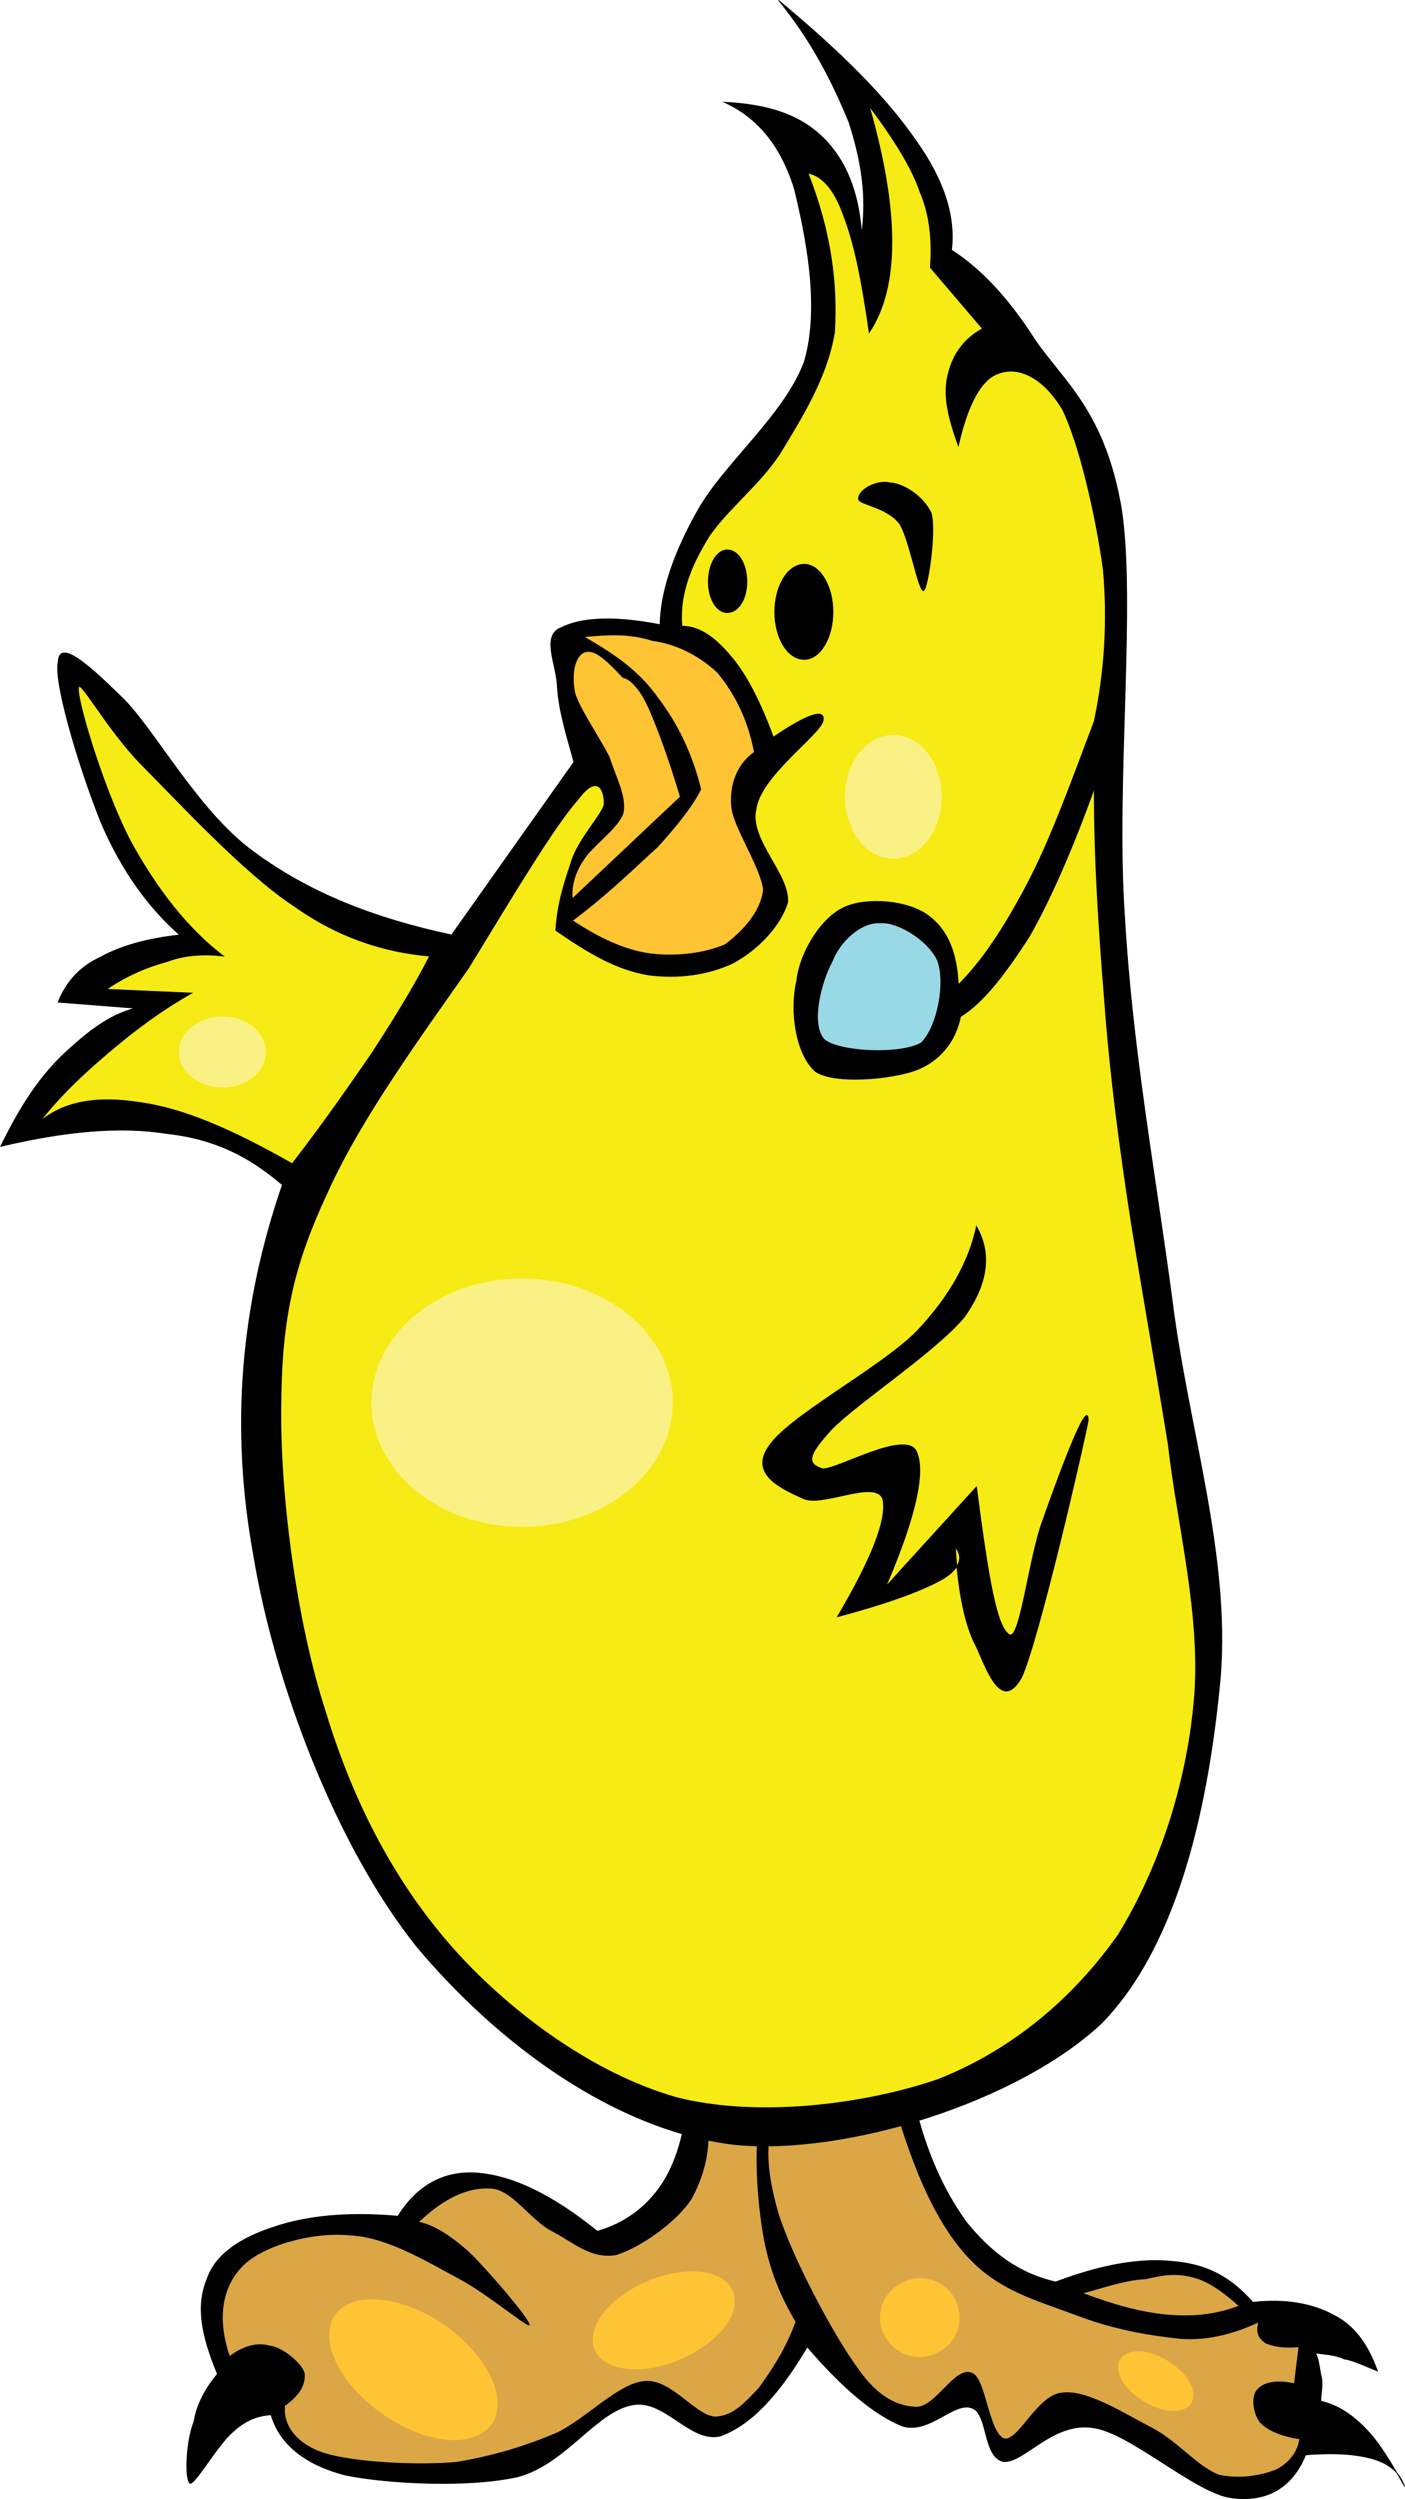 <?xml version="1.0" encoding="UTF-8" standalone="no"?>
<!-- Created with Inkscape (http://www.inkscape.org/) -->
<svg
   xmlns:svg="http://www.w3.org/2000/svg"
   xmlns="http://www.w3.org/2000/svg"
   xmlns:inkscape="http://www.inkscape.org/namespaces/inkscape"
   version="1.0"
   width="66.974"
   height="119.158"
   viewBox="0 0 66.974 119.158"
   id="Layer_1"
   xml:space="preserve"><defs
   id="defs48">
	
	
	
	
	
	
	
	
	
	
	
	
	
	
	
	
	
	
	
	
	
<filter
   id="filter3530"
   height="2.318"
   y="-0.659"
   width="2.688"
   x="-0.844"><feGaussianBlur
     id="feGaussianBlur3532"
     stdDeviation="1.621"
     inkscape:collect="always" /></filter><filter
   id="filter3534"
   height="3.299"
   y="-1.15"
   width="2.879"
   x="-0.94"><feGaussianBlur
     id="feGaussianBlur3536"
     stdDeviation="1.621"
     inkscape:collect="always" /></filter><filter
   id="filter3538"
   height="1.657"
   y="-0.328"
   width="1.542"
   x="-0.271"><feGaussianBlur
     id="feGaussianBlur3540"
     stdDeviation="1.621"
     inkscape:collect="always" /></filter><filter
   id="filter3542"
   height="2.159"
   y="-0.579"
   width="1.969"
   x="-0.484"><feGaussianBlur
     id="feGaussianBlur3544"
     stdDeviation="1.621"
     inkscape:collect="always" /></filter><filter
   id="filter3546"
   height="2.664"
   y="-0.832"
   width="2.149"
   x="-0.574"><feGaussianBlur
     id="feGaussianBlur3548"
     stdDeviation="1.621"
     inkscape:collect="always" /></filter><filter
   id="filter3550"
   height="3.069"
   y="-1.035"
   width="3.051"
   x="-1.026"><feGaussianBlur
     id="feGaussianBlur3552"
     stdDeviation="1.621"
     inkscape:collect="always" /></filter><filter
   id="filter3554"
   height="3.733"
   y="-1.366"
   width="3.172"
   x="-1.086"><feGaussianBlur
     id="feGaussianBlur3556"
     stdDeviation="1.621"
     inkscape:collect="always" /></filter></defs>
<path
   d="M 32.829,99.77 C 32.649,101.678 32.253,103.119 31.497,104.235 C 30.741,105.314 29.733,106.035 28.473,106.394 L 28.473,106.394 C 26.241,104.594 24.405,103.766 22.821,103.623 C 21.237,103.478 19.905,104.163 18.969,105.675 L 18.969,105.675 C 16.521,105.459 14.613,105.675 13.101,106.179 C 11.517,106.683 10.257,107.475 9.861,108.7 C 9.357,109.924 9.573,111.292 10.365,113.2 L 10.365,113.2 C 9.861,113.811 9.393,114.568 9.249,115.468 C 8.889,116.332 8.781,118.24 9.069,118.42 C 9.357,118.384 10.401,116.548 11.085,115.972 C 11.733,115.361 12.345,115.18 12.921,115.144 L 12.921,115.144 C 13.317,116.512 14.505,117.52 16.485,118.024 C 18.429,118.42 22.317,118.636 24.693,118.096 C 26.961,117.485 28.401,115 30.129,114.676 C 31.677,114.352 32.901,116.512 34.341,116.153 C 35.744,115.648 37.076,114.281 38.481,111.905 L 38.481,111.905 C 40.172,113.884 41.686,115.144 43.016,115.684 C 44.313,116.08 45.465,114.496 46.329,114.821 C 47.122,115.108 46.833,117.161 47.841,117.377 C 48.814,117.449 50.181,115.469 52.089,115.757 C 53.855,115.973 56.985,118.889 58.714,119.105 C 60.37,119.322 61.593,118.637 62.241,117.053 L 62.241,117.053 C 63.645,116.946 64.69,117.017 65.516,117.269 C 66.309,117.521 66.741,117.954 66.957,118.565 L 66.957,118.565 C 66.309,117.414 65.732,116.441 65.084,115.794 C 64.4,115.074 63.645,114.642 62.961,114.498 L 62.961,114.498 C 62.961,114.102 63.068,113.777 62.996,113.382 C 62.889,112.95 62.889,112.554 62.709,112.194 L 62.709,112.194 C 63.105,112.266 63.609,112.266 64.076,112.482 C 64.545,112.554 65.121,112.842 65.66,113.058 L 65.66,113.058 C 65.228,111.834 64.58,110.898 63.572,110.394 C 62.601,109.854 61.269,109.602 59.72,109.783 L 59.72,109.783 C 58.712,108.631 57.595,107.982 55.976,107.839 C 54.357,107.659 52.521,107.983 50.324,108.811 L 50.324,108.811 C 48.56,108.415 47.228,107.408 46.041,105.931 C 44.889,104.311 44.025,102.368 43.449,99.667 L 43.449,99.667 C 39.92,99.698 36.393,99.734 32.829,99.77 L 32.829,99.77 z "
   style="fill-rule:evenodd;stroke:#000000;stroke-width:0.036;stroke-miterlimit:10"
   id="path5" /><path
   d="M 33.657,100.526 C 33.945,102.254 33.621,103.586 32.973,104.809 C 32.253,105.961 30.453,107.185 29.373,107.509 C 28.185,107.725 27.321,106.898 26.349,106.393 C 25.269,105.853 24.405,104.341 23.361,104.341 C 22.317,104.269 21.129,104.809 19.941,105.961 L 19.941,105.961 C 20.589,106.069 21.381,106.537 22.317,107.365 C 23.217,108.228 25.161,110.497 25.233,110.857 C 25.125,110.964 23.217,109.344 21.849,108.625 C 20.301,107.797 18.429,106.645 16.665,106.573 C 14.865,106.392 12.453,107.077 11.517,108.085 C 10.617,109.021 10.293,110.497 10.941,112.369 L 10.941,112.369 C 11.553,111.901 12.237,111.684 12.849,111.865 C 13.389,111.901 14.361,112.657 14.505,113.161 C 14.541,113.665 14.361,114.133 13.569,114.709 L 13.569,114.709 C 13.461,115.717 14.217,116.617 15.549,117.013 C 16.917,117.409 19.833,117.589 21.777,117.409 C 23.505,117.121 25.053,116.653 26.565,116.005 C 27.969,115.321 29.481,113.665 30.705,113.557 C 31.965,113.413 33.081,115.141 34.053,115.249 C 34.917,115.249 35.492,114.601 36.176,113.881 C 36.752,113.089 37.438,112.081 37.942,110.713 L 37.942,110.713 C 37.114,109.309 36.573,107.905 36.321,106.105 C 36.069,104.341 35.962,102.397 36.286,100.273 L 36.286,100.273 C 35.42,100.346 34.557,100.418 33.657,100.526 L 33.657,100.526 z "
   style="fill:#dba746;fill-rule:evenodd;stroke:#000000;stroke-width:0.036;stroke-miterlimit:10"
   id="path7" /><path
   d="M 37.113,100.526 C 36.427,101.822 36.465,103.334 37.076,105.494 C 37.724,107.582 39.633,111.218 40.857,112.91 C 41.828,114.313 42.763,114.746 43.664,114.782 C 44.602,114.818 45.537,112.802 46.328,113.162 C 46.976,113.378 47.121,116.042 47.877,116.294 C 48.596,116.402 49.496,114.098 50.721,114.098 C 51.873,113.991 53.602,115.106 54.932,115.79 C 56.194,116.474 57.022,117.59 58.102,118.021 C 59.11,118.238 60.118,118.057 60.836,117.769 C 61.412,117.482 61.881,116.942 61.953,116.293 L 61.953,116.293 C 61.015,116.149 60.332,115.825 60.045,115.465 C 59.721,114.997 59.649,114.205 59.973,113.917 C 60.19,113.665 60.764,113.449 61.702,113.665 L 61.702,113.665 L 61.917,111.901 L 61.917,111.901 C 61.089,111.972 60.694,111.865 60.333,111.72 C 59.974,111.468 59.866,111.18 60.009,110.712 L 60.009,110.712 C 58.929,111.216 57.669,111.612 56.23,111.504 C 54.611,111.324 52.99,111.036 51.226,110.352 C 49.39,109.668 47.589,109.201 46.115,107.581 C 44.638,105.961 43.594,103.549 42.695,100.489 L 42.695,100.489 C 40.857,100.49 38.984,100.49 37.113,100.526 L 37.113,100.526 z "
   style="fill:#dba746;fill-rule:evenodd;stroke:#000000;stroke-width:0.036;stroke-miterlimit:10"
   id="path9" /><path
   d="M 51.584,109.346 C 52.664,109.058 53.672,108.699 54.609,108.662 C 55.507,108.446 56.084,108.374 56.912,108.59 C 57.596,108.77 58.316,109.274 59.072,109.958 L 59.072,109.958 C 58.029,110.354 56.949,110.498 55.689,110.39 C 54.393,110.282 53.025,109.886 51.584,109.346 L 51.584,109.346 z "
   style="fill:#dba746;fill-rule:evenodd;stroke:#000000;stroke-width:0.036;stroke-miterlimit:10"
   id="path11" /><path
   d="M 42.764,108.986 C 41.901,109.561 41.686,110.75 42.297,111.578 C 42.873,112.442 44.061,112.658 44.924,112.046 C 45.789,111.47 46.004,110.282 45.393,109.418 C 44.816,108.59 43.629,108.374 42.764,108.986 L 42.764,108.986 z "
   style="fill:#ffc433;fill-rule:evenodd;filter:url(#filter3550)"
   id="path13" /><path
   d="M 54.357,112.118 C 53.457,112.082 53.06,112.658 53.457,113.45 C 53.853,114.206 54.932,114.889 55.832,114.962 C 56.732,114.998 57.129,114.422 56.732,113.63 C 56.336,112.874 55.256,112.189 54.357,112.118 L 54.357,112.118 z "
   style="fill:#ffc433;fill-rule:evenodd;filter:url(#filter3554)"
   id="path15" /><path
   d="M 28.796,110.246 C 27.788,111.506 28.22,112.729 29.804,112.946 C 31.352,113.162 33.44,112.298 34.484,111.038 C 35.492,109.778 35.06,108.554 33.476,108.338 C 31.929,108.122 29.841,108.986 28.796,110.246 L 28.796,110.246 z "
   style="fill:#ffc433;fill-rule:evenodd;filter:url(#filter3546)"
   id="path17" /><path
   d="M 18.212,109.67 C 16.16,109.418 15.152,110.714 15.98,112.55 C 16.808,114.386 19.148,116.078 21.2,116.33 C 23.252,116.546 24.26,115.25 23.432,113.414 C 22.604,111.578 20.265,109.886 18.212,109.67 L 18.212,109.67 z "
   style="fill:#ffc433;fill-rule:evenodd;filter:url(#filter3542)"
   id="path19" /><path
   d="M 37.113,0.014 C 40.136,2.535 42.224,4.622 43.664,6.71 C 45.068,8.69 45.537,10.382 45.357,11.93 L 45.357,11.93 C 46.617,12.722 47.984,14.09 49.316,16.178 C 50.685,18.194 52.664,19.598 53.457,24.278 C 54.141,28.814 53.168,37.346 53.602,43.646 C 53.961,49.946 55.041,55.778 55.87,61.97 C 56.626,68.054 58.641,74.102 58.173,79.97 C 57.634,85.766 56.265,92.606 52.523,96.458 C 48.597,100.166 40.39,102.794 34.99,102.254 C 29.338,101.57 23.794,97.502 19.87,92.822 C 16.018,87.998 13.102,80.258 12.094,74.174 C 10.978,68.054 11.482,62.258 13.462,56.498 L 13.462,56.498 C 11.914,55.166 10.258,54.302 7.954,54.05 C 5.686,53.69 3.094,53.942 0.034,54.662 L 0.034,54.662 C 0.934,52.826 1.762,51.53 2.914,50.378 C 4.03,49.334 5.074,48.434 6.442,48.074 L 6.442,48.074 L 2.77,47.786 L 2.77,47.786 C 3.13,46.886 3.742,46.13 4.75,45.662 C 5.722,45.122 6.946,44.762 8.566,44.582 L 8.566,44.582 C 7.054,43.25 5.83,41.522 4.894,39.398 C 3.958,37.166 2.554,32.666 2.77,31.586 C 2.806,30.47 4.102,31.586 5.686,33.134 C 7.27,34.574 9.358,38.642 12.094,40.622 C 14.722,42.566 17.818,43.79 21.526,44.582 L 21.526,44.582 L 27.358,36.338 L 27.358,36.338 C 26.962,34.934 26.602,33.71 26.566,32.666 C 26.494,31.622 25.81,30.29 26.746,29.93 C 27.61,29.498 29.05,29.318 31.462,29.786 L 31.462,29.786 C 31.498,28.202 32.11,26.366 33.298,24.278 C 34.522,22.118 37.402,19.778 38.338,17.258 C 39.131,14.594 38.375,11.102 37.871,9.014 C 37.223,6.926 36.107,5.594 34.522,4.874 L 34.522,4.874 C 36.611,4.982 38.085,5.45 39.238,6.566 C 40.318,7.646 40.929,9.122 41.074,11.138 L 41.074,11.138 C 41.326,9.41 41.074,7.682 40.463,5.81 C 39.705,3.974 38.732,1.994 37.113,0.014 L 37.113,0.014 z "
   style="fill-rule:evenodd;stroke:#000000;stroke-width:0.036;stroke-miterlimit:10"
   id="path21" /><path
   d="M 38.516,8.258 C 39.633,11.102 39.92,13.586 39.778,15.854 C 39.417,18.014 38.229,19.886 37.186,21.614 C 36.141,23.234 34.341,24.53 33.585,25.934 C 32.757,27.338 32.397,28.598 32.505,29.858 L 32.505,29.858 C 33.297,29.858 34.017,30.326 34.81,31.262 C 35.53,32.09 36.214,33.386 36.862,35.15 L 36.862,35.15 C 38.553,33.998 39.344,33.782 39.237,34.358 C 39.13,35.006 36.214,37.022 36.034,38.606 C 35.71,40.046 37.653,41.702 37.546,43.034 C 37.187,44.186 36.069,45.338 34.881,45.95 C 33.693,46.49 32.325,46.67 30.921,46.49 C 29.409,46.238 28.113,45.482 26.493,44.366 L 26.493,44.366 C 26.565,43.178 26.853,42.206 27.213,41.162 C 27.501,40.082 28.725,38.822 28.797,38.354 C 28.833,37.814 28.545,36.77 27.537,38.138 C 26.385,39.434 24.333,42.89 22.353,46.13 C 20.193,49.226 17.205,53.294 15.621,56.822 C 14.037,60.206 13.425,62.726 13.389,66.903 C 13.317,71.043 14.073,77.199 15.513,81.627 C 16.845,86.019 18.861,89.871 21.705,93.039 C 24.441,96.062 28.329,98.907 32.253,100.022 C 36.069,100.995 41.145,100.382 44.71,99.159 C 48.274,97.755 51.19,95.27 53.314,92.247 C 55.257,89.079 56.554,85.119 56.914,81.195 C 57.31,77.163 56.123,72.735 55.691,68.882 C 55.043,64.886 54.502,61.862 53.925,58.298 C 53.386,54.806 52.917,51.278 52.665,47.858 C 52.378,44.294 52.161,41.054 52.161,37.598 L 52.161,37.598 C 51.153,40.406 50.073,42.89 49.065,44.654 C 47.95,46.382 46.905,47.786 45.79,48.47 L 45.79,48.47 C 45.538,49.694 44.782,50.594 43.665,51.026 C 42.477,51.458 39.813,51.71 38.878,51.098 C 37.905,50.234 37.653,48.146 37.978,46.778 C 38.123,45.41 39.166,43.718 40.283,43.25 C 41.326,42.782 43.306,42.926 44.279,43.682 C 45.142,44.33 45.611,45.374 45.681,46.958 L 45.681,46.958 C 46.798,45.842 47.841,44.294 48.958,42.17 C 50.073,40.046 51.009,37.454 52.161,34.394 L 52.161,34.394 C 52.665,32.018 52.809,29.606 52.593,27.158 C 52.234,24.53 51.443,21.146 50.65,19.526 C 49.677,17.906 48.49,17.474 47.627,17.798 C 46.799,18.05 46.15,19.202 45.682,21.254 L 45.682,21.254 C 45.178,19.85 44.963,18.878 45.178,17.906 C 45.395,16.97 45.899,16.178 46.834,15.674 L 46.834,15.674 L 44.35,12.758 L 44.35,12.758 C 44.422,11.642 44.387,10.382 43.846,9.122 C 43.414,7.862 42.479,6.458 41.434,5.054 L 41.434,5.054 C 42.155,7.574 42.514,9.734 42.514,11.534 C 42.514,13.334 42.155,14.774 41.434,15.854 L 41.434,15.854 C 41.075,13.334 40.715,11.57 40.211,10.274 C 39.74,8.942 39.129,8.366 38.516,8.258 L 38.516,8.258 z "
   style="fill:#f6eb14;fill-rule:evenodd;stroke:#000000;stroke-width:0.036;stroke-miterlimit:10"
   id="path23" /><path
   d="M 33.765,27.734 C 33.765,28.562 34.161,29.21 34.665,29.21 C 35.206,29.21 35.602,28.562 35.602,27.734 C 35.602,26.906 35.206,26.222 34.665,26.222 C 34.161,26.222 33.765,26.906 33.765,27.734 L 33.765,27.734 z "
   style="fill-rule:evenodd;stroke:#000000;stroke-width:0.036;stroke-miterlimit:10"
   id="path25" /><path
   d="M 36.932,29.174 C 36.932,30.434 37.545,31.442 38.336,31.442 C 39.092,31.442 39.705,30.434 39.705,29.174 C 39.705,27.95 39.092,26.906 38.336,26.906 C 37.545,26.906 36.932,27.95 36.932,29.174 L 36.932,29.174 z "
   style="fill-rule:evenodd;stroke:#000000;stroke-width:0.036;stroke-miterlimit:10"
   id="path27" /><path
   d="M 40.928,23.81 C 40.965,24.062 42.26,24.17 42.873,24.962 C 43.34,25.646 43.773,28.202 44.025,28.166 C 44.24,28.058 44.636,25.25 44.384,24.458 C 43.988,23.63 43.052,23.054 42.404,23.018 C 41.721,22.874 40.857,23.414 40.928,23.81 L 40.928,23.81 z "
   style="fill-rule:evenodd;stroke:#000000;stroke-width:0.036;stroke-miterlimit:10"
   id="path29" /><path
   d="M 20.48,45.59 C 19.724,47.066 18.86,48.47 17.744,50.198 C 16.628,51.818 15.404,53.582 13.928,55.49 L 13.928,55.49 C 11.012,53.834 8.744,52.862 6.692,52.574 C 4.64,52.25 3.092,52.502 1.904,53.474 L 1.904,53.474 C 2.84,52.286 3.848,51.314 5.072,50.27 C 6.296,49.226 7.556,48.254 9.14,47.354 L 9.14,47.354 L 5.072,47.174 L 5.072,47.174 C 6.08,46.49 7.052,46.094 7.988,45.842 C 8.852,45.518 9.788,45.482 10.652,45.59 L 10.652,45.59 C 8.96,44.294 7.592,42.53 6.404,40.442 C 5.108,38.174 3.704,33.566 3.74,32.846 C 3.704,32.162 5.036,34.718 6.764,36.482 C 8.456,38.174 11.66,41.666 14.036,43.214 C 16.269,44.798 18.464,45.41 20.48,45.59 L 20.48,45.59 z "
   style="fill:#f6eb14;fill-rule:evenodd;stroke:#000000;stroke-width:0.036;stroke-miterlimit:10"
   id="path31" /><path
   d="M 41.973,44.006 C 41.073,43.934 40.03,44.87 39.668,45.842 C 39.164,46.742 38.588,48.866 39.309,49.586 C 40.03,50.162 42.909,50.306 43.916,49.73 C 44.709,48.938 45.068,46.85 44.709,45.842 C 44.313,44.87 42.801,43.934 41.973,44.006 L 41.973,44.006 z "
   style="fill:#99d9e5;fill-rule:evenodd;stroke:#000000;stroke-width:0.036;stroke-miterlimit:10"
   id="path33" /><path
   d="M 27.825,30.362 C 28.941,30.254 29.985,30.182 31.101,30.542 C 32.181,30.686 33.261,31.19 34.197,32.054 C 34.917,32.918 35.637,34.142 35.961,35.87 L 35.961,35.87 C 35.133,36.446 34.773,37.454 34.88,38.498 C 34.988,39.47 36.285,41.378 36.392,42.422 C 36.285,43.502 35.347,44.474 34.556,45.05 C 33.548,45.482 32.216,45.626 30.992,45.482 C 29.732,45.302 28.544,44.726 27.284,43.898 L 27.284,43.898 C 29.012,42.602 30.236,41.378 31.352,40.37 C 32.324,39.29 33.008,38.426 33.404,37.634 L 33.404,37.634 C 32.972,35.906 32.288,34.502 31.352,33.278 C 30.417,31.946 29.193,31.154 27.825,30.362 L 27.825,30.362 z "
   style="fill:#ffc433;fill-rule:evenodd;stroke:#000000;stroke-width:0.036;stroke-miterlimit:10"
   id="path35" /><path
   d="M 29.697,32.306 C 28.797,31.334 28.329,30.974 27.897,31.082 C 27.429,31.226 27.213,32.018 27.393,33.026 C 27.609,33.782 28.581,35.186 29.049,36.122 C 29.337,37.058 29.877,37.994 29.697,38.786 C 29.445,39.506 28.221,40.334 27.825,40.982 C 27.393,41.594 27.213,42.314 27.285,42.854 L 27.285,42.854 L 32.433,37.994 L 32.433,37.994 C 31.857,36.086 31.353,34.718 30.921,33.746 C 30.489,32.774 29.984,32.342 29.697,32.306 L 29.697,32.306 z "
   style="fill:#ffc433;fill-rule:evenodd;stroke:#000000;stroke-width:0.036;stroke-miterlimit:10"
   id="path37" /><path
   d="M 40.281,37.994 C 40.281,39.65 41.324,40.946 42.584,40.946 C 43.844,40.946 44.889,39.65 44.889,37.994 C 44.889,36.338 43.844,35.042 42.584,35.042 C 41.324,35.042 40.281,36.338 40.281,37.994 L 40.281,37.994 z "
   style="fill:#faf185;fill-rule:evenodd;filter:url(#filter3530)"
   id="path39" /><path
   d="M 8.529,50.162 C 8.529,51.098 9.465,51.854 10.617,51.854 C 11.769,51.854 12.669,51.098 12.669,50.162 C 12.669,49.226 11.769,48.47 10.617,48.47 C 9.464,48.47 8.529,49.226 8.529,50.162 L 8.529,50.162 z "
   style="fill:#faf185;fill-rule:evenodd;filter:url(#filter3534)"
   id="path41" /><path
   d="M 17.708,66.866 C 17.708,70.141 20.912,72.805 24.872,72.805 C 28.868,72.805 32.072,70.141 32.072,66.866 C 32.072,63.626 28.868,60.962 24.872,60.962 C 20.913,60.962 17.708,63.626 17.708,66.866 L 17.708,66.866 z "
   style="fill:#faf185;fill-rule:evenodd;filter:url(#filter3538)"
   id="path43" /><path
   d="M 46.545,58.478 C 46.221,60.025 45.357,61.754 43.664,63.518 C 41.9,65.283 37.473,67.586 36.609,69.027 C 35.744,70.323 37.293,71.006 38.336,71.474 C 39.309,71.834 41.721,70.538 42.08,71.474 C 42.297,72.411 41.576,74.283 39.92,77.09 L 39.92,77.09 C 42.225,76.478 43.809,75.902 44.816,75.362 C 45.789,74.822 45.931,74.246 45.537,73.778 L 45.537,73.778 C 45.68,75.866 45.969,77.45 46.545,78.53 C 47.012,79.538 47.733,81.734 48.705,79.969 C 49.533,78.133 51.656,68.917 51.873,67.729 C 51.873,66.469 50.361,70.645 49.713,72.481 C 49.065,74.173 48.633,78.169 48.129,77.954 C 47.516,77.63 47.121,75.326 46.545,70.898 L 46.545,70.898 L 42.225,75.65 L 42.225,75.65 C 43.702,72.229 44.133,70.07 43.664,69.17 C 43.088,68.198 39.848,70.106 39.201,70.034 C 38.408,69.782 38.553,69.349 39.633,68.162 C 40.858,66.902 44.637,64.418 45.969,62.798 C 47.121,61.178 47.264,59.738 46.545,58.478 L 46.545,58.478 z "
   style="fill-rule:evenodd;stroke:#000000;stroke-width:0.036;stroke-miterlimit:10"
   id="path45" />
</svg>